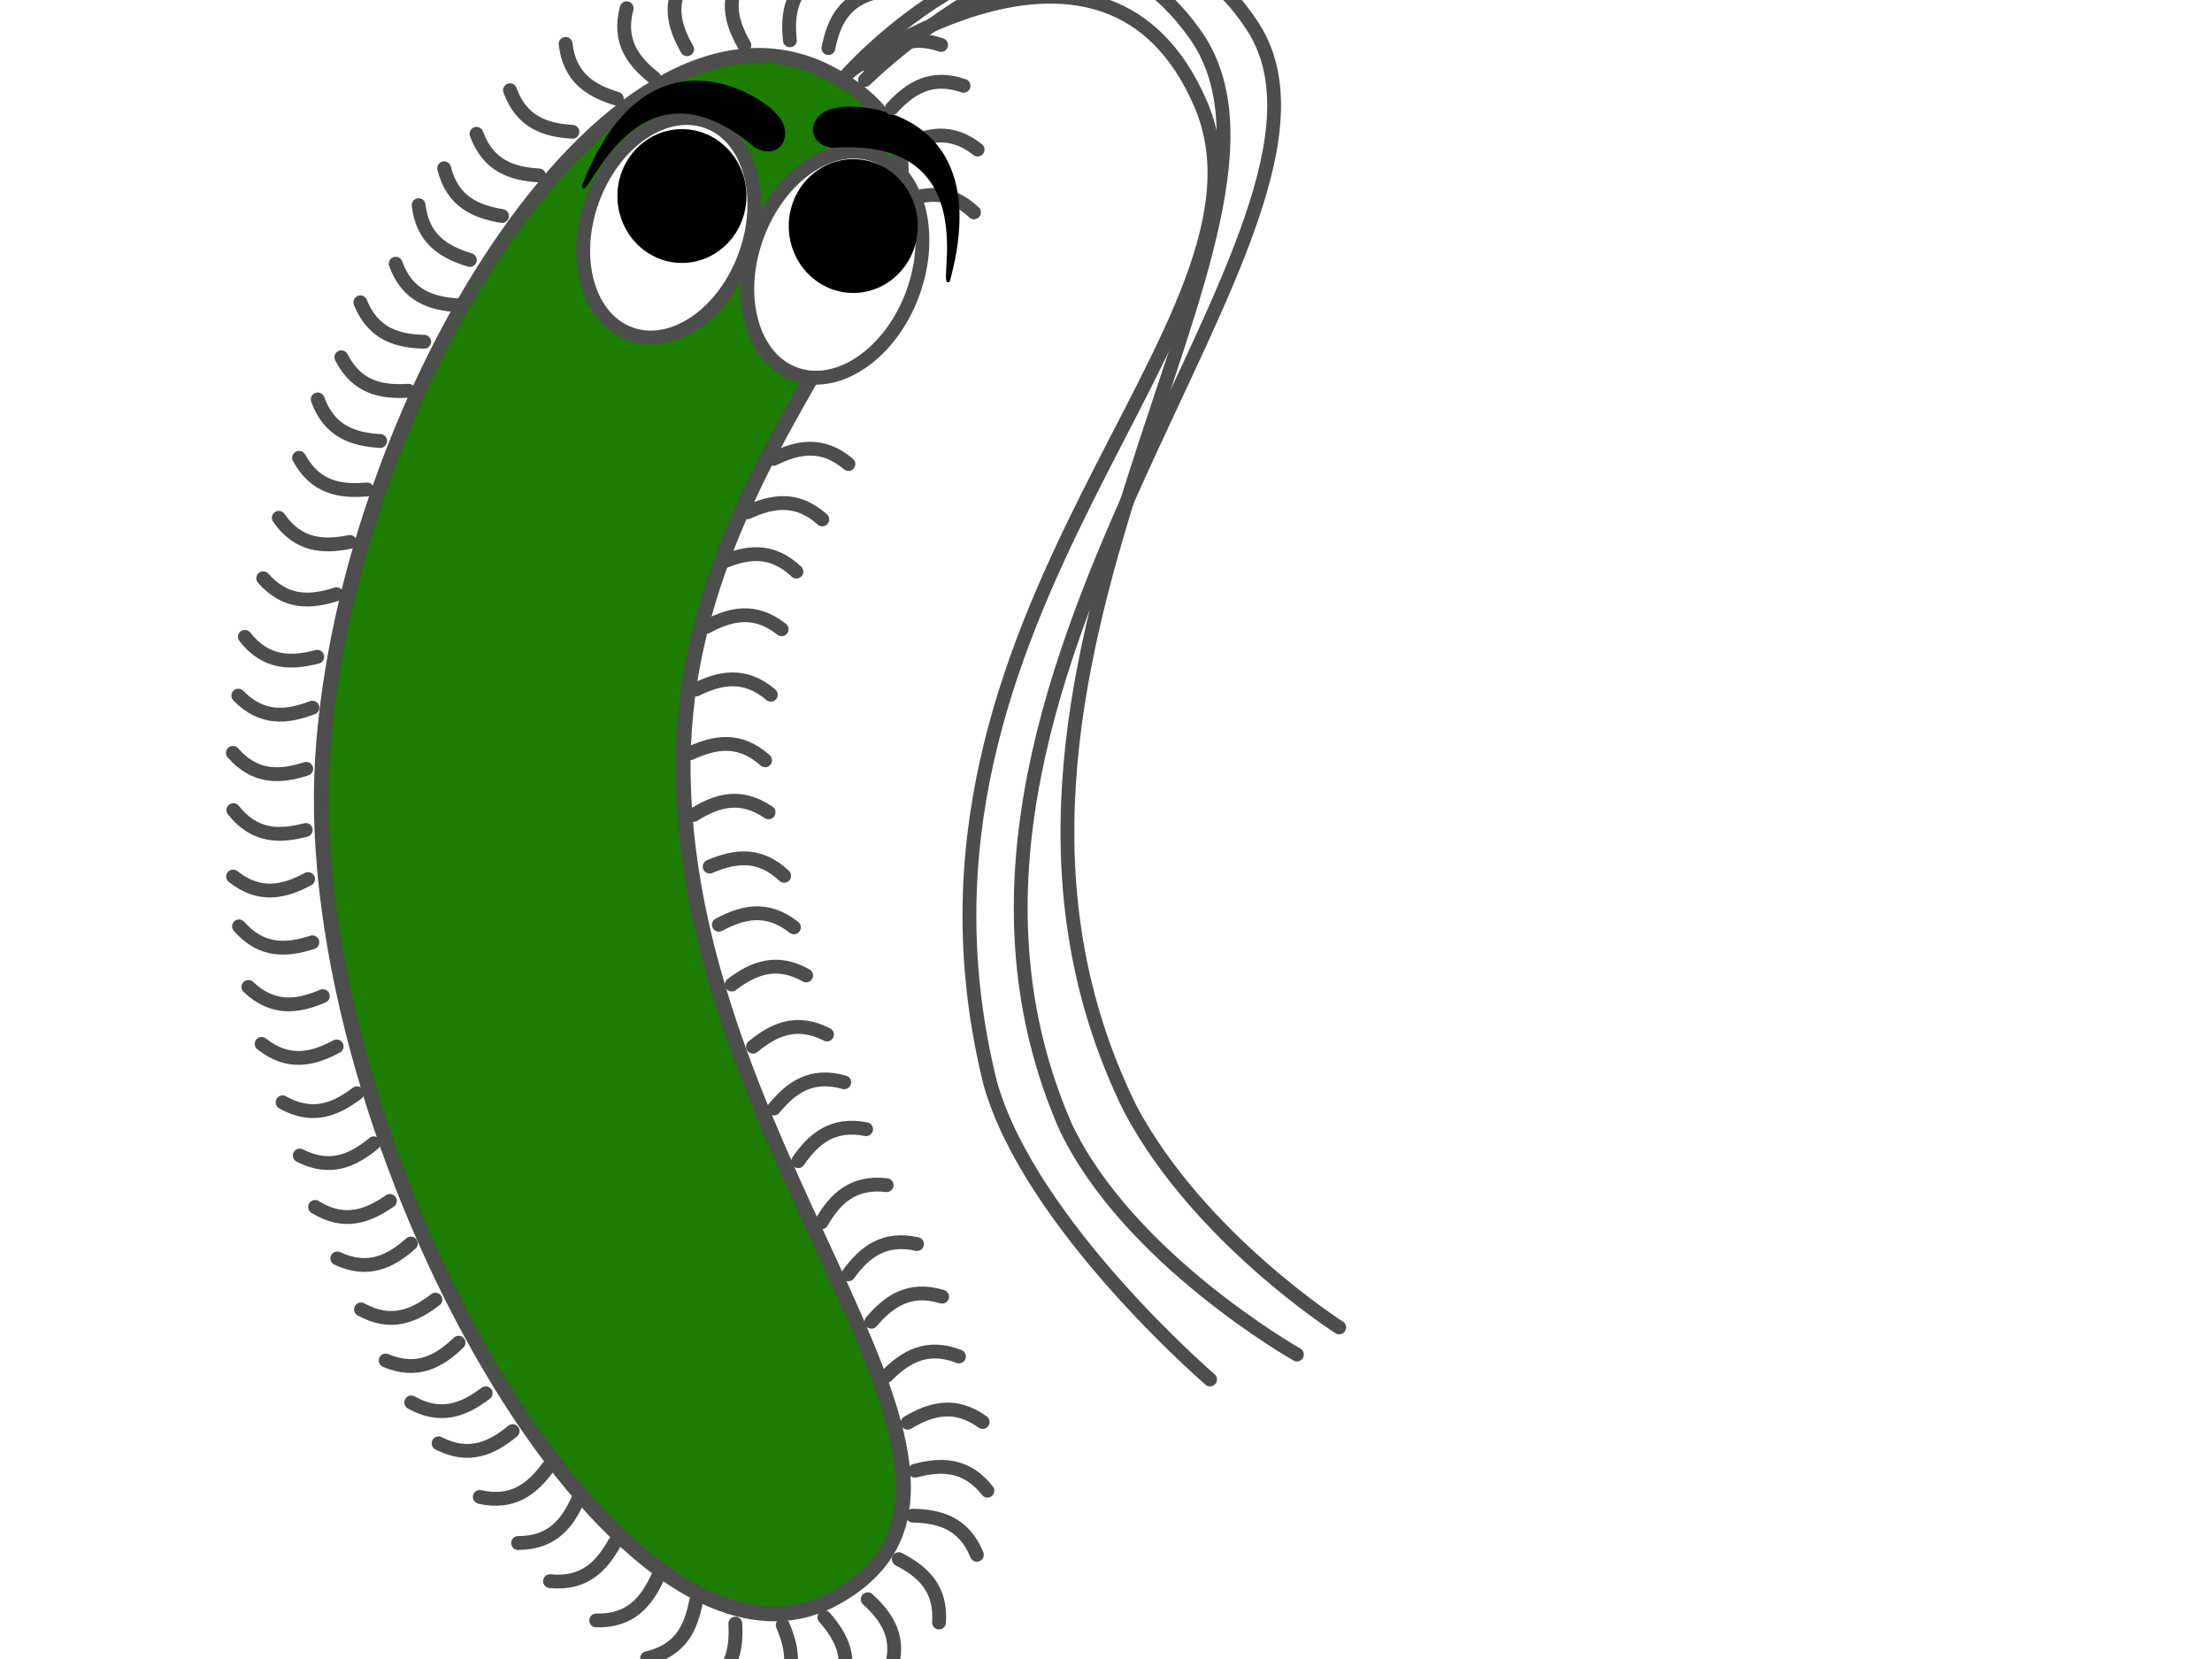 <?xml version="1.0" encoding="UTF-8" standalone="no"?>
<svg width="640" xmlns="http://www.w3.org/2000/svg" height="480">
 <defs>
  <filter id="filter6074" style="color-interpolation-filters:sRGB" height="1.145" width="1.674" y="-.072" x="-.337">
   <feGaussianBlur id="feGaussianBlur6076" stdDeviation="4.593"/>
  </filter>
 </defs>
 <g stroke-linejoin="round" stroke="#4d4d4d" stroke-linecap="round" stroke-width="4" fill="none">
  <path id="path7385" d="m282.86 43.278c-7.769-6.15-14.825-4.422-21.704-0.737"/>
  <path id="path7387" d="m281.81 61.447c-7.189-6.818-14.372-5.726-21.552-2.668"/>
  <path id="path7391" d="m245.47 134.26c-7.551-6.415-14.663-4.933-21.666-1.489"/>
 </g>
 <g id="g7249" fill="#1b7c00" fill-rule="evenodd">
  <path id="path7251" opacity=".99" stroke-linejoin="round" d="m241.57 22.037c61.88 35.325-45.971 96.17-43.908 202.94 2.194 113.52 106.11 203.07 43.908 237.39s-155.06-132.81-148.23-242.95c6.509-104.88 86.348-232.7 148.23-197.38z" stroke="#4d4d4d" stroke-linecap="round" stroke-width="4.327"/>
  <path id="path7253" opacity=".252" filter="url(#filter6074)" d="m179.68 49.509c26.317 26.118-29.229 100.14-28.351 179.08 0.933 83.928 53.422 168.11 26.969 193.49-26.454 25.375-85.303-117.55-82.396-198.99 2.768-77.546 57.461-199.7 83.778-173.58z"/>
 </g>
 <g stroke-width="4" stroke-linecap="round" stroke="#4d4d4d">
  <g fill="none">
   <path id="path7255" d="m246.41 20.296s73.542-53.738 100.93 9.678c27.388 63.417-94.812 146.46-60.835 283.43 11.502 40.878 63.6 85.721 63.6 85.721"/>
   <path id="path7257" d="m244.95 21.722s60.432-68.149 100.68-12.007-80.935 184.48-18.606 311.1c19.932 37.497 60.46 63.25 60.46 63.25"/>
   <path id="path7259" d="m250.27 23.143s74.694-73.465 112.2-15.456c37.507 58.009-110.44 188.68-54.255 318.14 18.109 38.411 67.032 66.079 67.032 66.079"/>
  </g>
  <g stroke-linejoin="round" fill-rule="evenodd" fill="#fff">
   <path id="path7269" transform="rotate(20 193.5 65.896)" d="m217.01 65.896c0 18.052-10.525 32.686-23.508 32.686s-23.508-14.634-23.508-32.686 10.525-32.686 23.508-32.686 23.508 14.634 23.508 32.686z"/>
   <path id="path7263" transform="rotate(20 241.56 76.574)" d="m265.57 76.574c0 18.604-10.748 33.686-24.008 33.686-13.259 0-24.008-15.082-24.008-33.686s10.749-33.686 24.008-33.686 24.008 15.082 24.008 33.686z"/>
  </g>
 </g>
 <g fill-rule="evenodd">
  <path id="path7265" d="m265.54 65.4c0 10.69-8.357 19.356-18.665 19.356s-18.665-8.666-18.665-19.356 8.357-19.356 18.665-19.356 18.665 8.666 18.665 19.356z"/>
  <path id="path7271" d="m215.97 56.721c0 10.69-8.357 19.356-18.665 19.356s-18.665-8.666-18.665-19.356 8.357-19.356 18.665-19.356 18.665 8.666 18.665 19.356z"/>
 </g>
 <g stroke-width=".462" stroke="#000">
  <path id="path7273" d="m241.09 42.539c-8.338-0.92-6.929-10.155 1.147-11.123 5.523-1.511 45.992-0.036 32.367 49.901-3.772 3.071 11.482-41.948-33.514-38.778z"/>
  <path id="path7275" d="m218.5 42.448c7.274 4.178 11.586-4.109 5.638-9.657-3.567-4.479-37.109-27.17-55.578 21.185 1.232 4.705 15.484-40.641 49.94-11.528z"/>
 </g>
 <g stroke-linejoin="round" stroke="#4d4d4d" stroke-linecap="round" stroke-width="4" fill="none">
  <path id="path7277" d="m137.87 38.713c3.373 9.316 10.283 11.558 18.072 12.042"/>
  <path id="path7279" d="m128.5 48.682c2.407 9.611 9.052 12.545 16.752 13.82"/>
  <path id="path7281" d="m121.12 59.351c1.144 9.842 7.355 13.61 14.825 15.869"/>
  <path id="path7283" d="m114.48 76.299c3.373 9.316 10.283 11.558 18.072 12.042"/>
  <path id="path7285" d="m104.26 87.471c3.691 9.195 10.674 11.198 18.475 11.414"/>
  <path id="path7287" d="m98.762 103.37c4.515 8.82 11.651 10.177 19.44 9.68"/>
  <path id="path7289" d="m91.928 115.56c3.373 9.316 10.283 11.558 18.072 12.042"/>
  <path id="path7291" d="m86.526 132.45c4.746 8.697 11.916 9.866 19.689 9.163"/>
  <path id="path7293" d="m80.66 149.82c5.656 8.135 12.91 8.524 20.562 6.987"/>
  <path id="path7295" d="m76.154 167.3c6.541 7.442 13.793 7.006 21.221 4.613"/>
  <path id="path7297" d="m68.947 201.27c6.927 7.084 14.145 6.264 21.436 3.479"/>
  <path id="path7299" d="m70.857 184.27c6.129 7.785 13.394 7.742 20.94 5.753"/>
  <path id="path7301" d="m67.384 217.83c6.541 7.442 13.793 7.006 21.221 4.613"/>
  <path id="path7303" d="m67.432 253.6c7.769 6.15 14.825 4.422 21.704 0.737"/>
  <path id="path7305" d="m67.516 234.38c6.129 7.785 13.394 7.742 20.941 5.753"/>
  <path id="path7307" d="m69.156 268.03c6.541 7.442 13.793 7.006 21.221 4.613"/>
  <path id="path7309" d="m75.7 302.03c7.769 6.15 14.825 4.422 21.704 0.737"/>
  <path id="path7311" d="m71.854 285.54c7.189 6.818 14.372 5.726 21.552 2.668"/>
  <path id="path7313" d="m86.734 334.33c8.825 4.504 15.404 1.423 21.426-3.541"/>
  <path id="path7315" d="m81.76 318.94c8.629 4.869 15.332 2.067 21.555-2.641"/>
  <path id="path7317" d="m91.161 349.21c8.421 5.221 15.233 2.699 21.646-1.749"/>
  <path id="path7319" d="m104.45 378.85c8.671 4.793 15.349 1.933 21.531-2.83"/>
  <path id="path7321" d="m97.595 364.1c8.981 4.184 15.446 0.87 21.285-4.308"/>
  <path id="path7323" d="m111.58 393.64c9.142 3.82 15.468 0.249 21.095-5.16"/>
  <path id="path7325" d="m126.9 417.6c8.825 4.504 15.405 1.424 21.426-3.541"/>
  <path id="path7327" d="m118.97 405.76c8.629 4.869 15.332 2.067 21.555-2.641"/>
  <path id="path7329" d="m138.81 433.11c9.666 2.176 15.277-2.438 19.88-8.741"/>
  <path id="path7331" d="m159.14 457.48c9.858 0.998 14.873-4.258 18.685-11.068"/>
  <path id="path7333" d="m149.89 446.44c9.908 0.002 14.37-5.731 17.477-12.89"/>
  <path id="path7335" d="m172.5 468.85c9.905 0.239 14.502-5.386 17.78-12.468"/>
  <path id="path7337" d="m187.24 479.77c9.657-2.217 12.72-8.804 14.146-16.477"/>
  <path id="path7339" d="m223.83 491.77c6.806-7.2 5.703-14.381 2.634-21.556"/>
  <path id="path7341" d="m202.91 489.11c8.855-4.445 10.269-11.57 9.834-19.362"/>
  <path id="path7343" d="m242.73 489.21c4.224-8.963 0.939-15.442-4.213-21.304"/>
  <path id="path7345" d="m271.69 469.44c0.688-9.884-4.722-14.732-11.648-18.328"/>
  <path id="path7347" d="m257.58 483.42c3.21-9.373-0.769-15.451-6.536-20.71"/>
  <path id="path7349" d="m282.64 449.85c-3.733-9.178-10.726-11.149-18.528-11.328"/>
  <path id="path7351" d="m285.69 431.3c-6.12-7.792-13.384-7.758-20.934-5.779"/>
  <path id="path7353" d="m277.45 392.47c-9.226-3.611-15.47 0.103-20.972 5.638"/>
  <path id="path7355" d="m284.31 411.43c-8.028-5.807-15.002-3.775-21.716 0.205"/>
  <path id="path7357" d="m265.32 359.95c-9.668-2.166-15.274 2.455-19.87 8.762"/>
  <path id="path7359" d="m272.58 375.17c-9.481-2.877-15.414 1.315-20.466 7.263"/>
  <path id="path7361" d="m256.54 342.9c-9.84-1.158-14.94 4.015-18.862 10.762"/>
  <path id="path7363" d="m229.7 268.3c-7.769-6.15-14.825-4.422-21.704-0.737"/>
  <path id="path7365" d="m226.88 253.4c-7.189-6.818-14.372-5.726-21.552-2.668"/>
  <path id="path7367" d="m239.28 299.31c-8.825-4.504-15.405-1.423-21.426 3.541"/>
  <path id="path7369" d="m233.25 282.23c-8.629-4.869-15.332-2.068-21.555 2.641"/>
  <path id="path7371" d="m244.26 313.14c-9.527-2.72-15.39 1.569-20.343 7.6"/>
  <path id="path7373" d="m250.59 326.71c-9.718-1.93-15.21 2.826-19.651 9.243"/>
  <path id="path7375" d="m226.16 182.07c-7.769-6.15-14.825-4.422-21.704-0.737"/>
  <path id="path7377" d="m230.43 165.39c-7.189-6.818-14.372-5.726-21.552-2.668"/>
  <path id="path7379" d="m221.37 219.98c-7.38-6.611-14.528-5.316-21.619-2.057"/>
  <path id="path7381" d="m223.02 201c-7.551-6.415-14.663-4.933-21.666-1.489"/>
  <path id="path7383" d="m222.37 235.04c-8.172-5.602-15.093-3.394-21.703 0.754"/>
  <path id="path7389" d="m237.91 150.28c-7.38-6.611-14.528-5.316-21.619-2.057"/>
  <path id="path7393" d="m198.93-7.467c-5.924 7.942-3.994 14.946-0.113 21.716"/>
  <path id="path7395" d="m181.31 2.383c-2.532 9.579 1.872 15.357 8 20.189"/>
  <path id="path7397" d="m163.64 12.692c1.144 9.842 7.355 13.61 14.825 15.869"/>
  <path id="path7399" d="m147.55 26.097c3.373 9.316 10.283 11.558 18.072 12.042"/>
  <path id="path7401" d="m215.47-8.649c-5.924 7.942-3.994 14.946-0.113 21.716"/>
  <path id="path7403" d="m237.42-8.141c-8.63 4.868-9.697 12.054-8.885 19.816"/>
  <path id="path7405" d="m254.04-2.374c-9.685 2.092-12.833 8.639-14.358 16.293"/>
  <path id="path7407" d="m278.79 24.825c-9.361-3.248-15.454 0.707-20.736 6.452"/>
  <path id="path7409" d="m272.29 13.013c-9.361-3.248-15.454 0.707-20.736 6.452"/>
 </g>
</svg>
